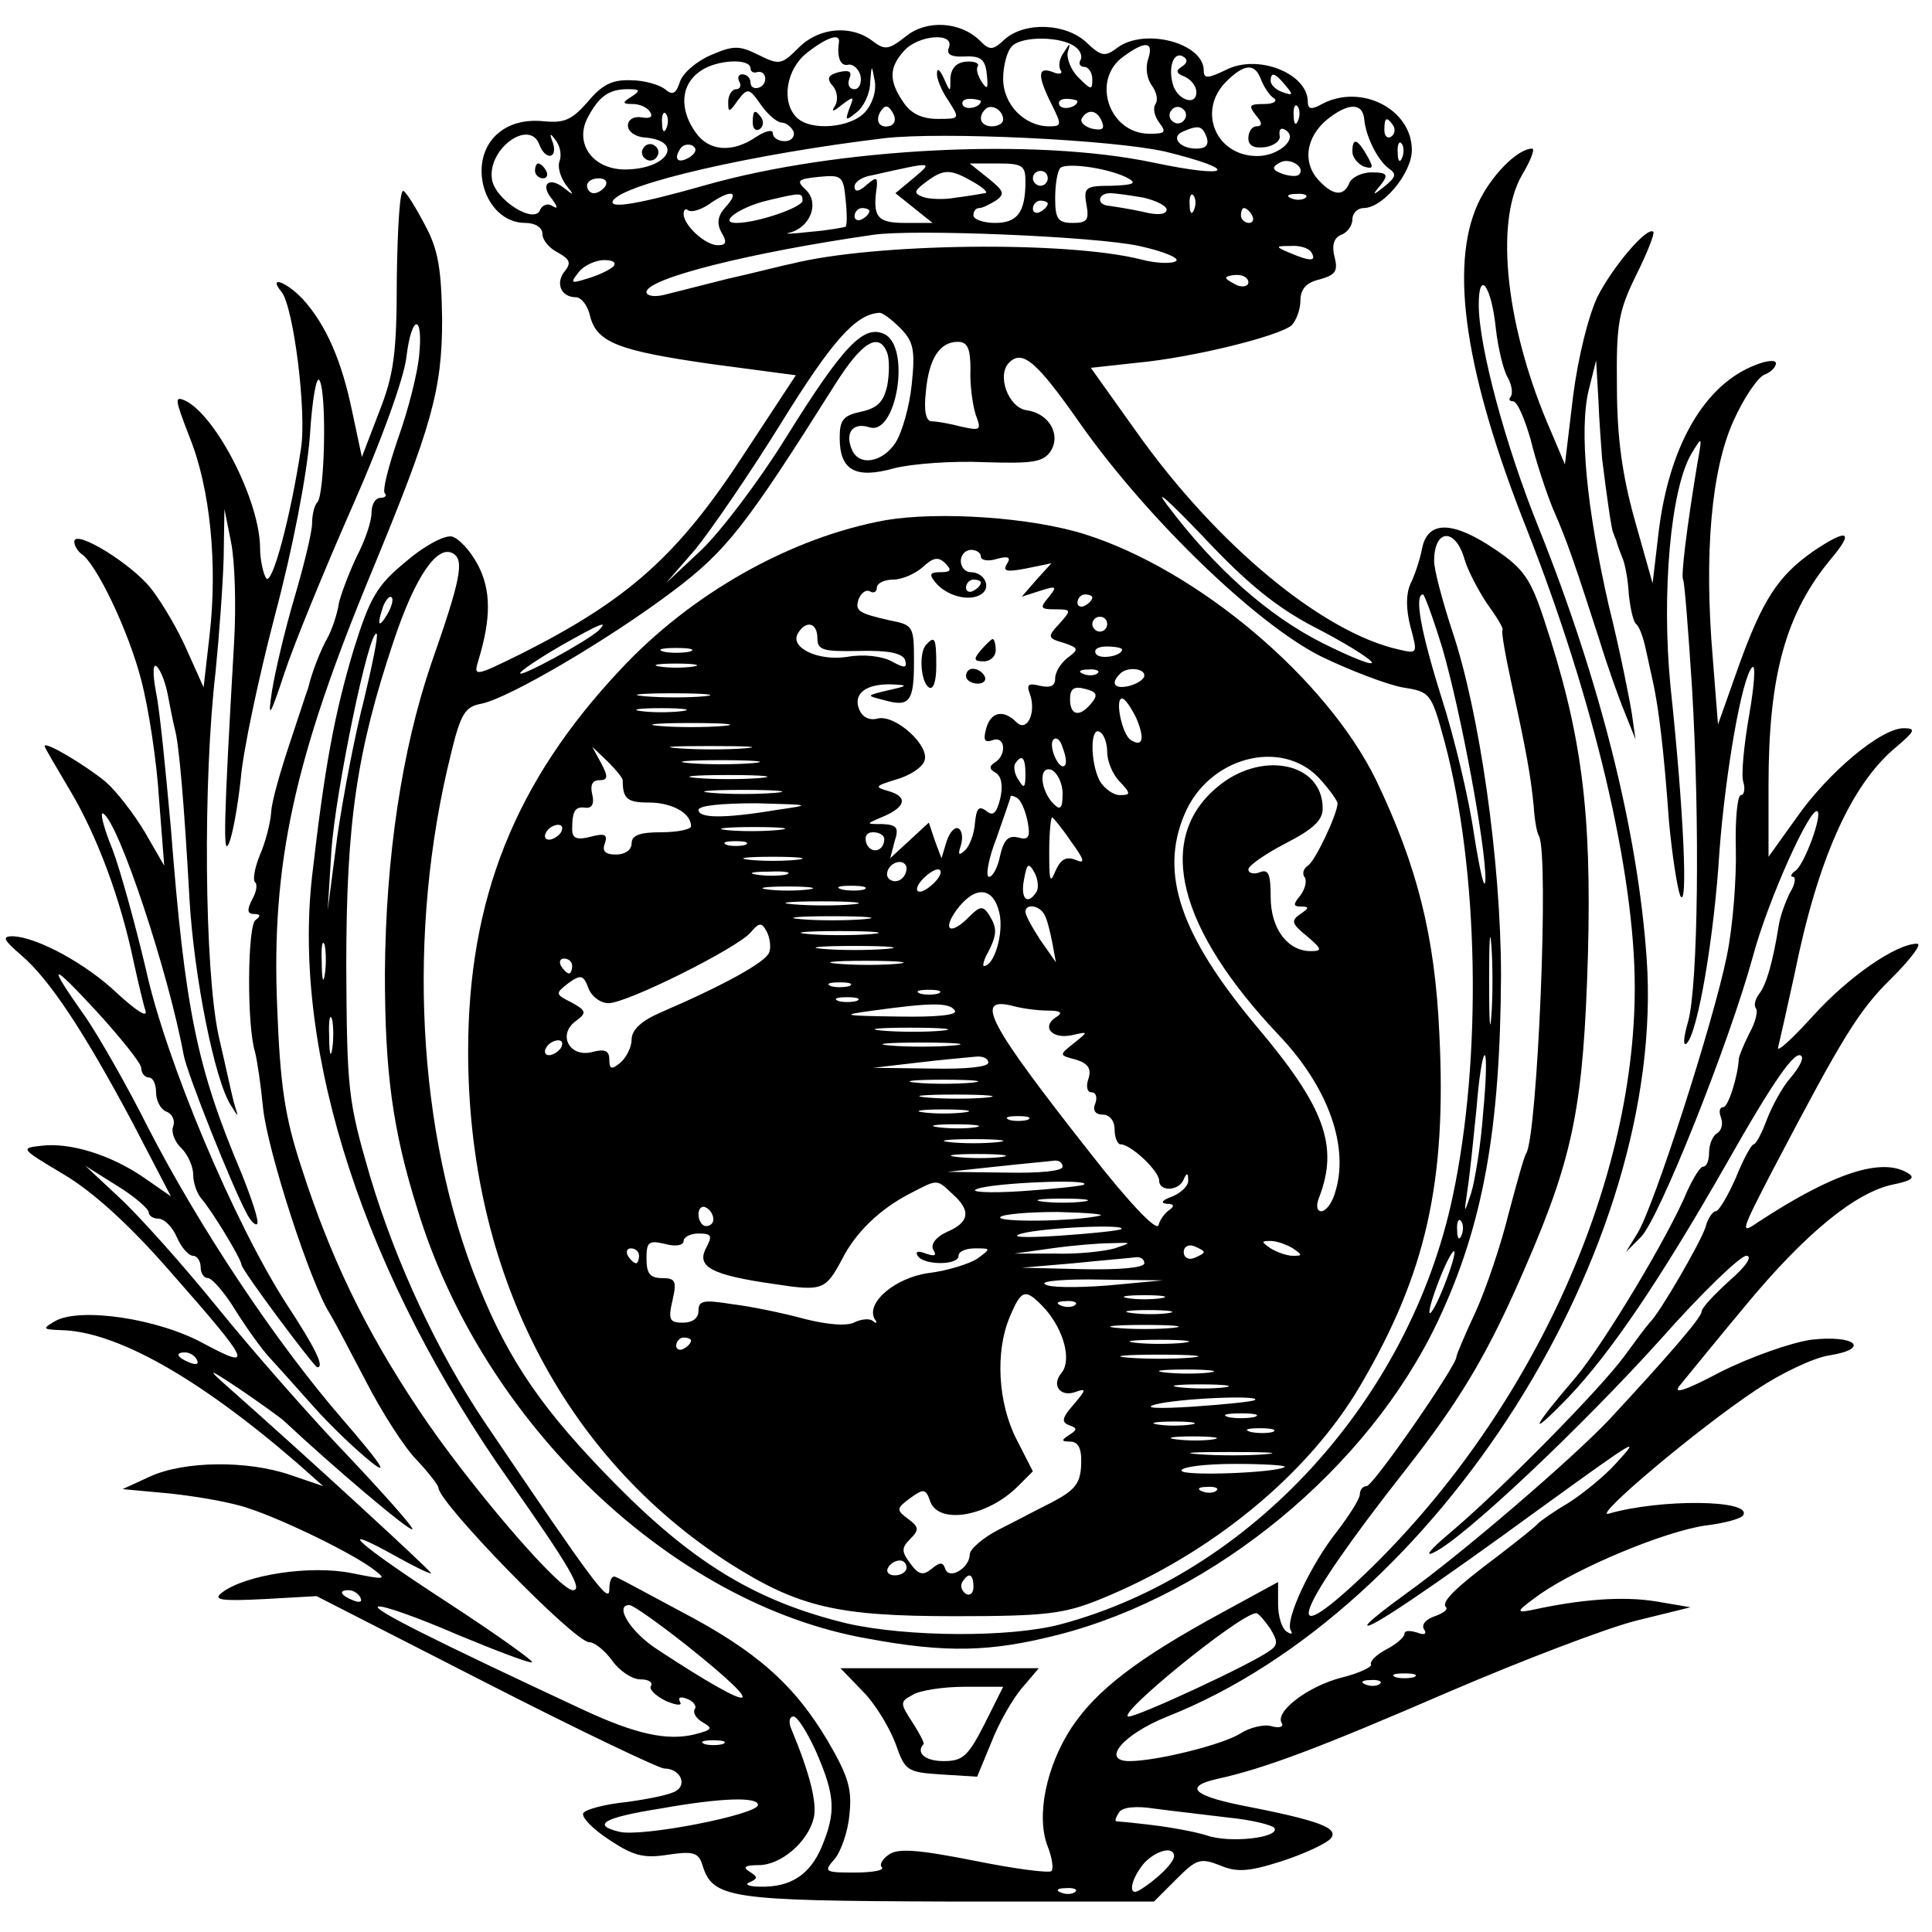 <?xml version="1.0" standalone="no"?>
<!DOCTYPE svg PUBLIC "-//W3C//DTD SVG 20010904//EN"
 "http://www.w3.org/TR/2001/REC-SVG-20010904/DTD/svg10.dtd">
<svg version="1.0" xmlns="http://www.w3.org/2000/svg"
 width="260pt" height="260pt" viewBox="0 0 260 260"
 preserveAspectRatio="xMidYMid meet">
<g transform="translate(0,260) scale(0.1,-0.1)"
fill="#000000" stroke="none">
<path d="M1219 2551 c-23 -18 -28 -19 -45 -6 -29 22 -72 18 -99 -9 -23 -23
-26 -24 -54 -10 -26 13 -34 13 -64 0 -19 -8 -38 -24 -42 -36 -5 -16 -10 -19
-20 -10 -8 6 -28 12 -46 12 -25 1 -39 -6 -58 -29 -22 -25 -32 -29 -61 -26 -23
2 -43 -3 -58 -15 -46 -36 -21 -122 35 -122 13 0 23 -6 23 -15 0 -8 9 -19 21
-25 16 -9 18 -14 9 -25 -13 -16 -5 -35 15 -35 7 0 16 -11 19 -25 9 -36 38 -47
164 -65 l113 -15 -69 -105 c-89 -137 -156 -197 -301 -270 -63 -31 -64 -31 -57
-8 17 56 17 94 -1 128 -10 19 -26 36 -35 38 -10 2 -38 -13 -62 -34 -39 -32
-48 -48 -70 -118 -26 -87 -39 -157 -56 -305 -27 -238 71 -539 267 -816 80
-114 98 -145 84 -145 -19 0 -144 147 -207 242 -73 109 -120 207 -159 329 -22
67 -28 110 -32 214 -8 193 23 334 127 585 81 196 95 245 95 340 -1 67 -5 94
-23 127 -12 23 -25 44 -29 46 -5 3 -8 -50 -9 -116 0 -104 -4 -131 -24 -182
l-23 -60 -13 61 c-14 68 -35 117 -67 152 -22 23 -47 32 -28 9 16 -20 34 -162
26 -211 -14 -92 -39 -186 -47 -174 -4 7 -8 25 -8 40 0 62 -57 175 -99 198 -17
8 -16 4 4 -48 28 -69 38 -172 27 -267 l-8 -70 -22 49 c-12 28 -34 65 -48 83
-25 33 -104 82 -104 64 0 -5 4 -12 9 -16 20 -12 64 -104 81 -170 10 -38 21
-110 24 -160 l7 -90 -26 45 c-15 25 -38 55 -53 68 -28 23 -82 55 -82 48 0 -2
16 -29 35 -61 35 -59 67 -143 85 -230 6 -27 13 -57 16 -66 2 -9 -14 2 -38 24
-42 40 -108 76 -141 77 -15 0 -12 -5 11 -25 38 -32 85 -103 151 -227 l51 -98
-36 25 c-45 31 -100 48 -139 43 -28 -3 -27 -4 30 -38 39 -23 88 -67 143 -130
110 -125 115 -135 46 -98 -62 34 -167 49 -200 30 -17 -10 -17 -11 7 -12 74 -1
185 -63 319 -179 l35 -31 -44 15 c-58 20 -143 19 -189 -2 l-37 -17 65 -6 c36
-4 83 -12 105 -20 46 -15 141 -61 169 -83 17 -13 14 -13 -31 -4 -55 11 -142
-2 -174 -26 -13 -10 -3 -12 56 -9 l71 4 227 -116 c125 -64 234 -116 241 -116
21 0 31 -21 16 -30 -7 -5 -37 -11 -66 -15 -30 -3 -56 -10 -59 -15 -3 -5 12
-21 35 -36 33 -22 47 -25 79 -20 33 5 41 3 46 -13 14 -46 34 -49 330 -50 l278
0 30 30 c27 27 32 29 58 19 23 -10 39 -9 83 5 31 10 61 24 67 31 11 14 -15 24
-123 45 -63 13 -74 25 -30 35 64 14 138 42 309 116 100 43 215 87 255 97 l73
18 -47 8 c-44 7 -100 3 -168 -12 -21 -4 -19 -1 13 22 52 36 167 84 222 92 25
3 48 9 51 14 12 21 -112 22 -181 2 -24 -7 119 114 199 167 33 22 77 43 98 46
56 9 35 28 -25 21 -27 -4 -81 -23 -121 -43 -49 -26 -66 -31 -55 -18 9 11 48
59 88 107 81 98 149 153 199 163 24 5 30 9 20 15 -35 22 -100 1 -201 -65 -26
-18 -25 -15 19 70 94 179 115 214 160 258 25 25 41 46 34 46 -28 0 -92 -44
-140 -97 -29 -32 -50 -51 -47 -42 2 8 12 52 22 98 31 154 76 255 136 305 26
22 28 26 11 26 -31 0 -102 -60 -144 -120 l-38 -53 0 96 c0 148 23 232 85 306
31 37 21 40 -25 9 -47 -33 -68 -65 -100 -154 l-28 -79 -7 89 c-12 141 -2 254
28 320 14 31 33 59 42 62 8 3 15 10 15 15 0 5 -12 4 -27 -2 -69 -26 -117 -109
-131 -226 l-8 -68 -24 85 c-17 61 -24 112 -24 180 -1 84 2 101 26 150 15 30
25 56 23 58 -8 8 -54 -46 -75 -87 -12 -25 -26 -80 -33 -134 l-11 -92 -19 45
c-60 137 -76 280 -39 344 12 20 18 36 14 36 -20 0 -56 -37 -73 -74 -39 -85
-17 -230 66 -439 90 -229 145 -461 145 -616 0 -270 -143 -579 -365 -791 -117
-111 -92 -47 55 140 77 98 114 161 165 280 63 146 76 214 82 415 5 193 -8 297
-59 451 -18 55 -28 69 -65 94 -57 39 -91 40 -99 3 -3 -16 -10 -37 -16 -49 -6
-14 -6 -33 0 -57 10 -37 10 -37 -16 -31 -102 23 -244 140 -352 292 l-62 87 64
7 c73 7 187 35 206 50 6 6 12 21 12 33 0 16 8 25 26 29 21 6 25 11 20 30 -4
16 -1 26 9 30 8 3 15 12 15 21 0 8 7 15 15 15 26 0 65 47 65 78 0 55 -68 90
-121 62 -14 -8 -19 -7 -19 3 0 38 -67 65 -110 43 -25 -12 -30 -12 -30 -1 0 37
-79 58 -116 31 -17 -13 -22 -12 -42 7 -28 26 -83 28 -110 4 -16 -15 -20 -15
-33 -2 -26 26 -72 29 -100 6z m-90 -8 c-3 -20 2 -33 13 -30 6 1 14 -6 16 -15
2 -10 -2 -18 -8 -18 -7 0 -10 6 -7 14 4 10 0 12 -14 9 -15 -4 -17 -9 -8 -19 6
-7 7 -19 3 -26 -6 -9 -3 -9 9 1 16 12 17 12 10 -5 -6 -17 -5 -17 10 -5 9 7 18
25 18 40 2 24 2 25 6 3 3 -14 -3 -32 -13 -43 -19 -21 -73 -26 -92 -7 -21 21
-14 65 14 87 27 21 45 27 43 14z m148 -7 c-4 -9 3 -13 21 -12 22 1 28 -4 30
-24 2 -19 1 -22 -7 -10 -5 8 -8 17 -5 21 2 4 -5 7 -16 6 -13 -1 -20 -9 -21
-22 0 -20 0 -20 -9 0 -5 11 -9 14 -9 7 -1 -7 6 -24 15 -37 16 -25 16 -25 -14
-25 -21 0 -36 7 -46 22 -20 29 -20 47 1 70 19 21 68 25 60 4z m170 1 c7 -5 10
-13 7 -18 -3 -5 0 -9 5 -9 6 0 11 -8 11 -17 0 -15 -2 -14 -19 3 -10 10 -16 26
-14 34 4 13 3 13 -5 0 -6 -8 -8 -18 -5 -24 4 -5 -1 -7 -10 -3 -21 8 -21 -5 -2
-43 14 -28 14 -30 -3 -30 -33 0 -62 29 -62 64 0 17 5 37 12 44 14 14 67 13 85
-1z m98 -17 c-4 -12 -1 -27 5 -35 6 -8 9 -19 5 -25 -4 -6 -1 -17 5 -25 10 -13
8 -15 -13 -15 -55 0 -79 73 -35 104 30 22 41 20 33 -4z m45 -10 c-8 -5 -7 -9
4 -13 9 -4 16 -13 16 -21 0 -20 -27 -10 -32 12 -6 23 2 43 14 36 7 -4 6 -9 -2
-14z m-580 -2 c0 -4 4 -7 9 -5 13 3 15 -17 2 -21 -6 -2 -11 1 -11 7 0 6 -5 11
-11 11 -5 0 -7 -4 -4 -10 3 -5 1 -10 -4 -10 -6 0 -11 -8 -11 -17 0 -15 1 -15
13 2 13 17 15 17 31 -6 9 -13 22 -24 28 -24 6 0 13 -6 16 -12 2 -7 -3 -13 -12
-13 -9 0 -16 5 -16 11 0 5 -10 3 -22 -5 -32 -22 -64 -20 -82 6 -22 31 -20 64
6 82 22 16 68 18 68 4z m687 -15 c4 -10 11 -21 17 -25 6 -4 0 -8 -13 -8 -20 0
-21 -2 -11 -15 9 -10 9 -15 1 -15 -6 0 -11 -7 -11 -16 0 -10 7 -14 23 -12 12
2 21 9 19 16 -1 8 2 11 8 7 18 -11 -9 -35 -38 -35 -56 0 -81 61 -42 100 25 25
39 25 47 3z m33 -8 c11 -13 10 -14 -4 -9 -9 3 -16 10 -16 15 0 13 6 11 20 -6z
m-880 -15 c-13 -8 -13 -10 2 -10 9 0 20 -5 23 -11 4 -6 0 -9 -11 -7 -11 2 -19
-3 -19 -11 0 -8 10 -15 22 -16 53 -4 34 -41 -22 -43 -46 -2 -73 34 -54 70 15
28 28 38 54 38 17 0 17 -2 5 -10z m470 -6 c0 -8 -19 -13 -24 -6 -3 5 1 9 9 9
8 0 15 -2 15 -3z m130 0 c0 -8 -19 -13 -24 -6 -3 5 1 9 9 9 8 0 15 -2 15 -3z
m-251 -33 c-15 -5 -22 6 -14 19 6 9 10 9 16 -1 5 -8 4 -15 -2 -18z m151 8 c0
-5 -7 -9 -15 -9 -15 0 -20 12 -9 23 8 8 24 -1 24 -14z m244 0 c-3 -5 -10 -7
-15 -3 -5 3 -7 10 -3 15 3 5 10 7 15 3 5 -3 7 -10 3 -15z m153 -1 c-3 -8 -6
-5 -6 6 -1 11 2 17 5 13 3 -3 4 -12 1 -19z m89 1 c2 -22 17 -53 32 -65 12 -8
11 -12 -5 -25 -16 -13 -17 -12 -5 2 11 14 9 17 -12 17 -14 0 -27 -7 -30 -14
-7 -18 -21 -18 -40 2 -24 24 -19 60 11 84 28 22 47 22 49 -1z m-939 -11 c-3
-8 -6 -5 -6 6 -1 11 2 17 5 13 3 -3 4 -12 1 -19z m586 8 c4 -10 0 -12 -14 -9
-10 3 -16 9 -13 14 8 13 21 11 27 -5z m392 -5 c3 -5 2 -12 -3 -15 -5 -3 -9 1
-9 9 0 17 3 19 12 6z m-251 -16 c3 -10 -1 -15 -14 -15 -23 0 -35 16 -18 23 21
9 26 8 32 -8z m-898 -10 c8 -21 25 -19 18 3 -5 13 -4 14 4 3 6 -8 8 -20 5 -28
-3 -7 1 -21 8 -31 12 -15 12 -16 -2 -5 -20 16 -33 5 -16 -15 8 -11 8 -14 0 -9
-6 4 -13 1 -16 -5 -7 -21 -61 13 -65 41 -6 41 51 82 64 46z m842 -9 c102 -25
90 -37 -15 -15 -160 34 -427 20 -603 -30 -88 -25 -132 -33 -125 -21 14 23 190
63 365 84 78 9 307 -2 378 -18z m-639 -7 c-16 -10 -23 -4 -14 10 3 6 11 8 17
5 6 -4 5 -9 -3 -15z m958 -1 c-3 -8 -6 -5 -6 6 -1 11 2 17 5 13 3 -3 4 -12 1
-19z m-139 -23 c-3 -3 -13 -2 -22 1 -14 5 -15 9 -4 15 13 8 36 -6 26 -16z
m-519 -5 l-24 -20 25 -20 25 -20 -37 0 c-38 0 -44 8 -38 49 1 13 -1 13 -14 2
-10 -9 -16 -10 -16 -2 0 6 10 13 23 15 85 19 83 19 56 -4z m151 -4 c0 -42 -11
-56 -41 -56 -16 0 -29 5 -29 10 0 6 3 10 8 10 4 0 14 5 22 10 13 9 11 13 -10
30 l-25 20 38 0 c33 0 37 -3 37 -24z m140 3 c10 -6 3 -8 -24 -9 -35 0 -38 -2
-34 -25 4 -21 1 -25 -18 -25 -20 0 -24 5 -24 33 0 19 3 37 7 41 9 8 70 -1 93
-15z m-382 -64 c-2 -1 -23 -5 -48 -7 -25 -3 -37 -3 -27 -1 27 7 40 39 22 57
-14 13 -12 15 17 18 31 3 33 1 36 -31 2 -18 2 -34 0 -36z m172 60 c14 -8 21
-15 15 -15 -5 -1 -23 -4 -39 -6 -16 -3 -36 -2 -44 1 -13 5 -12 8 4 20 24 18
33 18 64 0z m100 5 c0 -5 -4 -10 -10 -10 -5 0 -10 5 -10 10 0 6 5 10 10 10 6
0 10 -4 10 -10z m-595 -10 c-3 -5 -10 -10 -16 -10 -5 0 -9 5 -9 10 0 6 7 10
16 10 8 0 12 -4 9 -10z m162 -28 c-11 -12 -13 -22 -6 -35 8 -13 6 -17 -5 -17
-17 0 -46 27 -46 42 0 6 3 8 6 5 4 -3 16 0 28 8 28 20 43 19 23 -3z m103 8 c0
-9 -61 -30 -89 -30 -25 0 4 21 41 30 46 11 48 11 48 0z m459 4 c17 -4 31 -11
31 -16 0 -7 -13 -8 -32 -3 -18 4 -39 7 -45 8 -18 1 -16 17 1 17 7 0 28 -3 45
-6z m68 -16 c-3 -8 -6 -5 -6 6 -1 11 2 17 5 13 3 -3 4 -12 1 -19z m150 16 c-3
-3 -12 -4 -19 -1 -8 3 -5 6 6 6 11 1 17 -2 13 -5z m-347 -8 c0 -3 -4 -8 -10
-11 -5 -3 -10 -1 -10 4 0 6 5 11 10 11 6 0 10 -2 10 -4z m-240 -10 c0 -3 -4
-8 -10 -11 -5 -3 -10 -1 -10 4 0 6 5 11 10 11 6 0 10 -2 10 -4z m515 -6 c3 -5
1 -10 -4 -10 -6 0 -11 5 -11 10 0 6 2 10 4 10 3 0 8 -4 11 -10z m-152 -41 c32
-7 54 -16 50 -20 -4 -4 -26 -4 -48 2 -100 25 -359 22 -470 -6 -11 -2 -49 -12
-85 -20 -36 -9 -75 -19 -87 -22 -13 -3 -23 -1 -23 4 0 18 138 53 305 77 53 8
298 -2 358 -15z m232 -9 c7 -12 -2 -12 -30 0 -19 8 -19 9 2 9 12 1 25 -3 28
-9z m-940 -19 c-6 -5 -21 -12 -35 -16 -22 -7 -23 -6 -11 9 7 9 23 16 34 16 13
0 17 -4 12 -9z m855 -21 c0 -5 -7 -7 -15 -4 -8 4 -15 8 -15 10 0 2 7 4 15 4 8
0 15 -4 15 -10z m333 -62 c3 -26 10 -56 16 -66 6 -11 7 -22 4 -26 -3 -3 -2 -6
3 -6 6 0 16 -24 24 -52 7 -29 21 -71 30 -93 19 -43 29 -73 62 -175 11 -36 27
-81 35 -100 l14 -35 -5 35 c-3 19 -16 85 -31 145 -30 132 -40 236 -27 290 l10
40 3 -52 c1 -29 4 -65 5 -80 6 -49 13 -98 15 -100 1 -2 2 -6 4 -10 1 -5 5 -15
8 -23 4 -8 8 -31 9 -50 2 -19 6 -37 10 -40 4 -3 9 -17 12 -30 3 -14 8 -36 11
-50 7 -33 14 -87 21 -185 4 -44 11 -89 15 -100 11 -23 5 114 -13 282 -12 124
0 264 28 312 15 25 15 25 8 -14 -14 -85 -22 -150 -19 -155 2 -3 7 -68 12 -145
11 -184 8 -400 -5 -449 -7 -24 -7 -35 -2 -30 15 15 37 144 44 259 8 105 30
233 44 247 5 5 3 -24 -4 -64 -7 -40 -11 -81 -8 -90 3 -10 1 -18 -3 -18 -5 0
-8 -33 -7 -72 1 -40 -4 -105 -12 -144 -18 -89 -98 -337 -120 -373 l-16 -26 20
20 c24 23 119 261 151 378 20 75 78 204 87 195 6 -7 -18 -72 -30 -80 -6 -4 -7
-8 -3 -8 4 0 3 -10 -4 -21 -6 -12 -13 -31 -15 -43 -8 -50 -17 -82 -27 -94 -5
-7 -7 -15 -4 -19 3 -3 0 -18 -9 -34 -8 -16 -14 -31 -14 -34 -1 -22 -14 -65
-21 -65 -5 0 -6 -6 -3 -14 3 -8 1 -17 -5 -21 -6 -3 -11 -15 -11 -26 0 -10 -3
-19 -8 -19 -4 0 -13 -15 -21 -32 -26 -63 -114 -208 -150 -251 -61 -71 -66 -85
-10 -27 56 59 121 154 213 315 64 113 92 152 100 144 4 -3 -3 -16 -14 -29 -11
-12 -25 -38 -32 -56 -7 -19 -15 -34 -18 -34 -3 0 -14 -20 -24 -45 -11 -25 -23
-45 -27 -45 -4 0 -11 -10 -14 -22 -7 -21 -62 -116 -75 -128 -3 -3 -18 -23 -34
-45 -33 -45 -168 -182 -236 -239 -25 -21 -34 -32 -20 -25 40 19 198 168 306
288 54 61 106 111 114 111 9 0 0 -14 -22 -33 -21 -19 -38 -37 -38 -42 0 -8
-47 -62 -124 -145 -50 -53 -199 -181 -273 -234 -29 -21 -53 -40 -53 -43 0 -8
86 50 234 158 130 94 135 97 101 60 -16 -18 -46 -42 -65 -54 -19 -11 -37 -24
-40 -27 -3 -4 -27 -23 -53 -43 -60 -45 -78 -63 -71 -70 3 -3 -4 -8 -15 -12
-12 -4 -18 -11 -15 -17 5 -7 1 -9 -9 -5 -10 3 -17 3 -17 -2 0 -4 -11 -14 -25
-21 -13 -7 -22 -16 -20 -20 2 -3 -16 -12 -41 -18 -45 -12 -89 -46 -79 -61 3
-5 -4 -7 -14 -4 -10 3 -30 -2 -42 -10 -24 -15 -113 -37 -149 -37 -39 0 -9 36
51 60 364 144 672 631 645 1020 -12 172 -63 374 -145 579 -45 111 -81 245 -81
301 0 48 17 26 23 -32z m-802 1 c18 -18 21 -29 16 -76 -3 -30 -13 -65 -22 -79
-18 -27 -50 -32 -59 -8 -9 22 2 36 24 29 36 -12 56 106 21 125 -28 14 -55 -13
-134 -140 -36 -58 -87 -125 -113 -150 l-48 -45 40 46 c21 26 74 103 116 171
67 108 99 145 131 147 4 1 17 -9 28 -20z m-647 -38 c-2 -22 -14 -71 -28 -110
-13 -38 -22 -72 -18 -75 3 -3 0 -6 -6 -6 -7 0 -12 -9 -12 -20 0 -12 -9 -38
-20 -59 -10 -21 -21 -50 -24 -63 -2 -14 -9 -34 -14 -44 -11 -19 -23 -51 -27
-69 -2 -5 -13 -39 -25 -75 -12 -36 -24 -77 -25 -92 -1 -16 -8 -42 -15 -58 -7
-17 -10 -33 -7 -37 4 -3 2 -14 -4 -24 -7 -14 -6 -19 3 -19 9 0 9 -3 2 -8 -11
-7 -12 -141 -1 -177 3 -11 8 -45 11 -76 6 -58 64 -237 90 -277 5 -8 26 -48 48
-90 22 -43 53 -91 69 -107 16 -17 29 -34 29 -37 0 -20 183 -208 203 -208 7 0
21 -11 31 -25 10 -14 27 -25 38 -25 11 0 17 -4 14 -9 -3 -4 6 -13 20 -20 14
-6 23 -7 19 -1 -3 6 1 7 9 4 9 -3 14 -10 11 -14 -3 -5 2 -13 11 -18 14 -8 12
-10 -11 -16 -37 -9 -79 0 -150 33 -206 96 -285 136 -276 139 6 2 54 -15 107
-38 53 -22 98 -39 100 -37 2 2 -50 39 -116 82 -120 78 -154 109 -66 60 25 -14
46 -24 46 -22 0 3 -164 154 -275 252 -27 24 -25 24 17 -4 25 -17 53 -37 60
-43 65 -61 170 -150 173 -146 2 2 -37 46 -86 98 -50 52 -129 142 -176 200 -47
58 -106 124 -132 148 l-46 43 43 -27 c23 -14 42 -31 42 -35 0 -5 6 -9 13 -9 8
0 19 -11 25 -25 6 -14 16 -25 22 -25 5 0 10 -7 10 -15 0 -8 4 -15 10 -15 5 0
22 -19 36 -42 15 -24 35 -52 45 -63 10 -11 38 -42 61 -68 24 -27 59 -60 78
-75 24 -19 12 -1 -39 58 -91 105 -193 259 -262 393 -28 56 -66 122 -83 147
-53 75 -50 78 13 10 33 -36 61 -71 61 -77 0 -7 5 -13 10 -13 6 0 10 -9 10 -20
0 -11 6 -23 14 -26 8 -3 12 -12 9 -20 -3 -7 2 -21 11 -29 9 -9 16 -25 16 -36
0 -11 5 -25 11 -32 14 -16 53 -80 54 -89 0 -7 98 -138 102 -138 10 0 -2 25
-42 86 -70 109 -162 327 -189 451 -14 59 -34 132 -45 161 -12 29 -17 51 -12
47 21 -12 88 -215 108 -324 4 -24 65 -177 85 -214 5 -10 12 -17 14 -14 3 3 -7
33 -21 68 -60 142 -76 219 -95 464 -7 77 -15 160 -20 183 -5 27 -4 40 1 35 6
-6 12 -23 15 -39 3 -16 7 -36 9 -44 6 -20 13 -104 20 -230 6 -104 34 -245 56
-278 10 -16 10 -16 5 0 -3 9 -12 52 -22 95 -19 90 -21 342 -4 488 5 50 10 119
11 155 l1 65 9 -45 c5 -25 7 -85 4 -135 -14 -242 -15 -289 -7 -270 5 11 12 50
16 87 3 37 24 136 46 220 24 90 43 189 47 241 3 49 9 83 13 75 10 -17 7 -154
-3 -164 -4 -4 -7 -17 -7 -28 0 -12 -11 -57 -24 -101 -13 -44 -26 -100 -30
-125 -6 -39 -3 -36 17 25 13 39 54 139 91 223 39 88 70 174 73 202 7 58 23 58
17 1z m630 4 c3 -8 3 -28 0 -44 -5 -22 -13 -30 -35 -35 -24 -5 -29 -11 -29
-35 0 -44 21 -56 74 -41 24 6 79 10 121 8 65 -2 79 0 89 15 14 22 -2 51 -33
55 -24 4 -40 47 -23 64 18 18 37 2 97 -84 90 -127 235 -267 322 -311 39 -19
89 -38 110 -42 38 -6 39 -7 57 -73 46 -172 51 -424 11 -612 -58 -274 -272
-508 -528 -576 -68 -18 -206 -17 -286 1 -121 29 -206 80 -311 186 -99 100
-145 167 -186 269 -83 204 -97 476 -37 716 13 54 19 63 41 67 38 8 172 87 257
151 73 55 98 87 219 279 36 57 59 71 70 42z m112 -22 c-1 -21 3 -48 7 -61 8
-21 7 -22 -20 -16 -15 4 -33 7 -39 7 -8 0 -11 14 -8 40 4 45 19 67 43 67 13 0
17 -9 17 -37z m463 -347 c39 -20 73 -41 77 -47 3 -6 -27 6 -67 26 -73 37 -144
100 -208 185 -19 25 2 6 47 -41 59 -63 99 -96 151 -123z m202 91 c4 -14 18
-41 30 -59 13 -18 23 -34 21 -36 -2 -1 4 -35 13 -76 19 -87 25 -120 29 -161 1
-17 4 -35 7 -40 14 -25 -2 -402 -17 -427 -3 -4 -13 -41 -24 -82 -10 -41 -30
-100 -44 -131 -14 -30 -26 -58 -26 -61 0 -12 -112 -174 -121 -174 -5 0 -9 -5
-9 -11 0 -6 -14 -28 -30 -49 -36 -45 -71 -120 -63 -134 3 -5 1 -6 -5 -2 -7 4
-12 21 -12 37 l0 30 -77 -42 c-112 -61 -167 -103 -201 -154 -34 -52 -48 -119
-32 -160 6 -15 8 -30 5 -33 -3 -3 -50 3 -104 14 -76 15 -103 17 -115 8 -9 -6
-13 -14 -9 -17 3 -4 -13 -7 -37 -7 -40 0 -42 1 -27 18 8 9 18 36 20 59 4 35
-1 52 -29 100 -45 76 -96 121 -197 174 -45 24 -85 46 -89 47 -5 2 -8 -6 -8
-17 0 -20 -19 5 -167 224 -64 95 -120 215 -155 332 -30 103 -31 116 -32 283 0
193 14 289 64 438 29 87 59 130 80 117 15 -9 10 -35 -30 -149 -39 -115 -61
-259 -62 -416 0 -132 10 -210 44 -318 88 -288 343 -531 605 -577 107 -20 167
-18 257 5 211 54 418 225 511 422 61 129 84 259 85 465 0 153 -29 356 -66 465
-13 40 -24 81 -24 93 0 44 29 45 41 2z m-1450 -74 c-12 -20 -14 -14 -5 12 4 9
9 14 11 11 3 -2 0 -13 -6 -23z m1420 -45 c25 -86 59 -269 58 -312 -1 -17 -7
10 -15 59 -7 50 -27 133 -44 186 -28 89 -37 139 -25 139 2 0 14 -33 26 -72z
m-1136 23 c-17 -15 -105 -63 -105 -57 0 3 24 19 53 36 53 30 68 37 52 21z
m-315 -92 c-12 -46 -28 -129 -36 -184 l-13 -100 5 80 c5 77 51 301 61 292 2
-3 -6 -42 -17 -88z m1517 -426 c-2 -27 -3 -5 -3 47 0 52 1 74 3 48 2 -27 2
-69 0 -95z m-1570 55 c-2 -13 -4 -5 -4 17 -1 22 1 32 4 23 2 -10 2 -28 0 -40z
m10 -100 c-2 -13 -4 -5 -4 17 -1 22 1 32 4 23 2 -10 2 -28 0 -40z m1549 -85
c-3 -43 -11 -91 -16 -108 -10 -30 -10 -30 -5 5 3 19 8 68 12 108 3 39 8 72 11
72 3 0 2 -35 -2 -77z m-29 -165 c-3 -8 -6 -5 -6 6 -1 11 2 17 5 13 3 -3 4 -12
1 -19z m-23 -67 c-9 -23 -18 -40 -20 -38 -2 2 4 22 13 45 9 23 18 40 20 38 2
-2 -4 -22 -13 -45z m-1679 -101 c3 -6 -1 -7 -9 -4 -18 7 -21 14 -7 14 6 0 13
-4 16 -10z m220 -320 c3 -6 -1 -7 -9 -4 -18 7 -21 14 -7 14 6 0 13 -4 16 -10z
m440 -65 c114 -91 94 -93 -40 -5 -36 23 -59 60 -38 60 5 0 40 -25 78 -55z
m784 24 c11 -18 11 -23 -1 -31 -25 -18 -176 -88 -189 -88 -20 0 148 137 171
139 3 1 11 -9 19 -20z m194 -66 c-7 -2 -19 -2 -25 0 -7 3 -2 5 12 5 14 0 19
-2 13 -5z m-46 -9 c-3 -3 -12 -4 -19 -1 -8 3 -5 6 6 6 11 1 17 -2 13 -5z
m-758 -93 c25 -58 26 -80 7 -126 -16 -38 -42 -55 -83 -54 -15 0 -22 3 -14 6
11 5 11 7 0 14 -10 6 -7 9 12 9 30 0 66 31 74 63 5 20 -5 60 -30 120 -4 9 -3
17 3 17 5 0 19 -22 31 -49z m-126 12 c-7 -2 -19 -2 -25 0 -7 3 -2 5 12 5 14 0
19 -2 13 -5z m47 -82 c0 -13 -158 -44 -187 -36 -37 9 -21 19 55 31 84 15 132
16 132 5z m633 -17 c31 -3 59 -10 62 -14 8 -13 -60 -21 -91 -10 -16 5 -49 11
-74 14 -25 3 -46 5 -48 5 -2 1 0 6 4 12 4 7 23 9 48 5 22 -3 67 -8 99 -12z
m-73 -52 c0 -9 -25 -33 -47 -46 -16 -9 -11 16 7 37 16 17 40 23 40 9z m-133
-48 c-3 -3 -12 -4 -19 -1 -8 3 -5 6 6 6 11 1 17 -2 13 -5z"/>
<path d="M1013 2435 c0 -8 4 -12 9 -9 5 3 6 10 3 15 -9 13 -12 11 -12 -6z"/>
<path d="M866 2401 c-4 -5 -2 -12 3 -15 5 -4 12 -2 15 3 4 5 2 12 -3 15 -5 4
-12 2 -15 -3z"/>
<path d="M1820 2396 c0 -8 7 -16 15 -20 13 -4 14 -2 5 14 -13 23 -20 26 -20 6z"/>
<path d="M720 2370 c0 -5 5 -10 11 -10 5 0 7 5 4 10 -3 6 -8 10 -11 10 -2 0
-4 -4 -4 -10z"/>
<path d="M1192 1900 c-127 -23 -261 -98 -357 -201 -142 -151 -205 -309 -205
-514 0 -296 128 -545 352 -689 93 -59 145 -71 303 -71 122 0 147 3 196 23 148
60 280 168 350 288 88 150 116 273 106 473 -6 132 -30 226 -85 341 -67 137
-240 283 -392 331 -73 23 -196 31 -268 19z m128 -49 c0 -5 10 -7 22 -3 15 4
19 2 13 -7 -6 -10 0 -11 26 -6 l34 7 -20 -22 -20 -23 25 8 c22 7 23 6 11 -9
-12 -14 -11 -16 9 -16 22 0 22 -1 6 -19 -17 -18 -16 -20 5 -26 21 -7 21 -9 6
-20 -9 -7 -17 -19 -17 -28 0 -10 -6 -13 -20 -10 -16 4 -19 2 -14 -11 9 -25 -4
-52 -18 -38 -18 18 -35 14 -41 -9 -4 -15 -2 -19 9 -15 17 6 19 -20 3 -30 -8
-5 -8 -9 1 -14 8 -5 10 -18 6 -35 -5 -20 -10 -24 -19 -16 -10 7 -13 3 -15 -17
-1 -14 -7 -31 -14 -37 -8 -7 -9 -5 -5 7 3 10 2 20 -3 23 -5 3 -12 -5 -16 -17
l-7 -23 -9 24 -8 24 -26 -24 -26 -24 6 23 c6 18 3 22 -16 23 -23 0 -23 0 -2 9
32 13 37 27 11 35 -21 6 -20 7 9 16 18 5 35 16 38 25 8 20 -39 63 -63 57 -11
-3 -21 2 -25 13 -8 21 10 34 44 33 23 -1 22 -2 -5 -8 -29 -7 -30 -7 -6 -13 35
-10 41 -3 41 52 0 47 -1 49 -32 55 -44 10 -48 13 -42 30 4 8 10 12 15 9 5 -3
9 0 9 5 0 6 10 11 22 11 12 0 30 8 40 17 14 13 21 14 30 5 9 -9 8 -12 -6 -12
-15 0 -16 -3 -7 -14 15 -18 45 -26 61 -16 15 9 5 30 -14 30 -7 0 -13 7 -13 15
0 8 6 15 14 15 7 0 13 -4 13 -9z m0 -35 c0 -3 -4 -8 -10 -11 -5 -3 -10 -1 -10
4 0 6 5 11 10 11 6 0 10 -2 10 -4z m150 -20 c0 -3 -4 -8 -10 -11 -5 -3 -10 -1
-10 4 0 6 5 11 10 11 6 0 10 -2 10 -4z m20 -36 c0 -5 -4 -10 -10 -10 -5 0 -10
5 -10 10 0 6 5 10 10 10 6 0 10 -4 10 -10z m-390 -19 c0 -16 8 -18 56 -17 40
1 58 -3 62 -12 3 -11 0 -12 -18 -2 -13 7 -38 10 -60 6 -40 -6 -78 13 -66 32
11 18 26 14 26 -7z m-172 -18 c-10 -2 -26 -2 -35 0 -10 3 -2 5 17 5 19 0 27
-2 18 -5z m582 3 c0 -9 -30 -14 -35 -6 -4 6 3 10 14 10 12 0 21 -2 21 -4z
m-577 -23 c-13 -2 -33 -2 -45 0 -13 2 -3 4 22 4 25 0 35 -2 23 -4z m544 -9
c-3 -3 -12 -4 -19 -1 -8 3 -5 6 6 6 11 1 17 -2 13 -5z m63 -3 c0 -5 -9 -11
-20 -14 -20 -5 -26 3 -13 16 9 10 33 8 33 -2z m-71 -37 c-16 -20 -29 -17 -29
5 0 14 5 18 20 14 16 -4 18 -8 9 -19z m-521 9 c-21 -2 -57 -2 -80 0 -24 2 -7
4 37 4 44 0 63 -2 43 -4z m581 -29 c12 -28 9 -40 -7 -30 -12 7 -22 56 -12 56
4 0 12 -12 19 -26z m-611 9 c-16 -2 -40 -2 -55 0 -16 2 -3 4 27 4 30 0 43 -2
28 -4z m55 -20 c-24 -2 -62 -2 -85 0 -24 2 -5 4 42 4 47 0 66 -2 43 -4z m517
-35 c0 -12 7 -30 17 -40 15 -16 15 -18 0 -18 -9 0 -21 9 -27 19 -13 25 -13 74
0 66 6 -3 10 -16 10 -27z m-57 -18 c-7 -8 -22 24 -16 34 4 5 10 1 13 -10 4
-10 6 -21 3 -24z m-430 23 c-23 -2 -64 -2 -90 0 -26 2 -7 3 42 3 50 0 71 -1
48 -3z m-165 -43 c0 -25 6 -30 35 -30 31 0 57 -14 57 -32 0 -4 -18 -8 -40 -8
-29 0 -40 -4 -40 -15 0 -9 -9 -15 -21 -15 -15 0 -19 5 -15 15 4 12 0 14 -19 9
-19 -5 -25 -2 -25 10 0 25 4 31 18 29 9 -1 12 6 9 18 -3 12 0 19 9 19 12 0 13
4 3 23 l-12 22 21 -20 c11 -11 20 -22 20 -25z m175 23 c-24 -2 -62 -2 -85 0
-24 2 -5 4 42 4 47 0 66 -2 43 -4z m367 -15 c0 -18 -2 -20 -9 -8 -6 8 -7 18
-5 22 9 14 14 9 14 -14z m395 -5 c14 -15 25 -31 25 -34 0 -14 -30 -78 -40 -84
-6 -4 -8 -11 -4 -16 3 -5 0 -16 -6 -24 -10 -12 -10 -15 1 -15 11 0 11 -2 -1
-10 -13 -9 -12 -13 9 -30 20 -17 21 -20 5 -20 -31 0 -54 30 -54 73 0 31 -3 38
-15 33 -8 -3 -15 -1 -15 4 0 5 23 21 50 35 37 19 50 31 50 47 0 63 -85 79
-144 27 -81 -70 -50 -189 84 -331 68 -71 97 -153 76 -215 -4 -13 -12 -23 -18
-23 -6 0 -7 8 -3 18 27 70 8 122 -85 232 -101 121 -130 204 -96 284 32 77 130
103 181 49z m-345 -21 c0 -20 -3 -23 -12 -14 -18 18 -21 52 -3 46 8 -4 15 -18
15 -32z m-407 21 c-24 -2 -62 -2 -85 0 -24 2 -5 4 42 4 47 0 66 -2 43 -4z m20
-20 c-24 -2 -62 -2 -85 0 -24 2 -5 4 42 4 47 0 66 -2 43 -4z m340 -39 c4 -21
1 -25 -13 -21 -13 3 -19 -3 -24 -24 -3 -16 -10 -29 -15 -29 -5 0 -1 24 10 52
10 29 19 54 19 56 0 2 4 1 9 -2 5 -3 11 -17 14 -32z m-338 16 c-72 -12 -105
-11 -105 0 0 6 32 9 78 9 75 -2 75 -2 27 -9z m396 -42 c19 -26 20 -31 6 -25
-13 5 -20 0 -27 -16 -7 -17 -8 -12 -8 26 0 26 2 47 4 47 1 0 13 -14 25 -32z
m-686 12 c-3 -5 -11 -10 -16 -10 -6 0 -7 5 -4 10 3 6 11 10 16 10 6 0 7 -4 4
-10z m292 3 c-20 -2 -52 -2 -70 0 -17 2 0 4 38 4 39 0 53 -2 32 -4z m143 -12
c0 -17 -18 -21 -24 -6 -3 9 0 15 9 15 8 0 15 -4 15 -9z m-187 -8 c-7 -2 -19
-2 -25 0 -7 3 -2 5 12 5 14 0 19 -2 13 -5z m70 -20 c-18 -2 -48 -2 -65 0 -18
2 -4 4 32 4 36 0 50 -2 33 -4z m147 -11 c0 -13 -12 -22 -22 -16 -10 6 -1 24
13 24 5 0 9 -4 9 -8z m175 -32 c-12 -19 -22 -10 -17 16 4 22 6 24 14 10 5 -9
6 -21 3 -26z m-337 23 c-10 -2 -28 -2 -40 0 -13 2 -5 4 17 4 22 1 32 -1 23 -4z
m202 -8 c-7 -8 -17 -15 -22 -15 -6 0 -5 7 2 15 7 8 17 15 22 15 6 0 5 -7 -2
-15z m-172 -12 c-16 -2 -40 -2 -55 0 -16 2 -3 4 27 4 30 0 43 -2 28 -4z m75 0
c-7 -2 -21 -2 -30 0 -10 3 -4 5 12 5 17 0 24 -2 18 -5z m182 -32 c6 -27 -7
-71 -21 -71 -2 0 0 9 6 19 12 24 12 32 1 50 -8 12 -12 12 -26 -2 -25 -26 -38
-20 -18 8 25 34 50 32 58 -4z m-197 12 c-21 -2 -57 -2 -80 0 -24 2 -7 4 37 4
44 0 63 -2 43 -4z m257 -13 c4 -6 8 -23 11 -38 l5 -27 -21 30 c-11 17 -20 33
-20 38 0 11 18 9 25 -3z m-242 -7 c-24 -2 -62 -2 -85 0 -24 2 -5 4 42 4 47 0
66 -2 43 -4z m-128 -45 c-5 -13 -61 -44 -147 -81 -25 -11 -38 -23 -38 -36 0
-10 -7 -24 -15 -31 -12 -10 -15 -9 -15 4 0 12 -6 15 -24 10 -30 -7 -46 24 -21
42 15 11 14 14 -6 25 -22 11 -22 12 -4 26 17 12 20 11 27 -7 4 -11 16 -20 27
-20 25 0 173 74 191 95 12 14 15 14 22 1 4 -8 6 -21 3 -28z m138 25 c-24 -2
-62 -2 -85 0 -24 2 -5 4 42 4 47 0 66 -2 43 -4z m20 -20 c-24 -2 -62 -2 -85 0
-24 2 -5 4 42 4 47 0 66 -2 43 -4z m-423 -23 c0 -5 -2 -10 -4 -10 -3 0 -8 5
-11 10 -3 6 -1 10 4 10 6 0 11 -4 11 -10z m438 3 c-21 -2 -57 -2 -80 0 -24 2
-7 4 37 4 44 0 63 -2 43 -4z m-65 -30 c-7 -2 -19 -2 -25 0 -7 3 -2 5 12 5 14
0 19 -2 13 -5z m120 -10 c-7 -2 -19 -2 -25 0 -7 3 -2 5 12 5 14 0 19 -2 13 -5z
m-110 -10 c-7 -2 -19 -2 -25 0 -7 3 -2 5 12 5 14 0 19 -2 13 -5z m132 -13 c4
-6 -24 -9 -77 -8 -75 1 -78 2 -33 8 79 11 103 11 110 0z m125 0 c18 0 21 -3
11 -9 -20 -13 -5 -30 22 -24 22 5 22 5 2 -11 -20 -16 -20 -16 3 -22 16 -5 21
-12 17 -25 -4 -11 -2 -19 4 -19 6 0 8 -7 5 -15 -4 -9 0 -15 10 -15 9 0 16 -8
16 -20 0 -11 4 -20 8 -20 14 0 52 -36 52 -49 0 -15 27 -14 33 2 4 9 6 9 6 -1
1 -7 -9 -17 -21 -22 -14 -5 -17 -9 -8 -10 10 0 11 -3 4 -8 -6 -4 -13 -13 -15
-21 -3 -8 -40 31 -90 95 -141 179 -159 214 -105 200 11 -3 32 -6 46 -6z m-142
-27 c-21 -2 -57 -2 -80 0 -24 2 -7 4 37 4 44 0 63 -2 43 -4z m-513 -23 c-3 -5
-11 -10 -16 -10 -6 0 -7 5 -4 10 3 6 11 10 16 10 6 0 7 -4 4 -10z m528 3 c-24
-2 -62 -2 -85 0 -24 2 -5 4 42 4 47 0 66 -2 43 -4z m47 -23 c0 -6 -31 -9 -77
-8 l-78 1 60 7 c33 4 68 7 78 8 9 1 17 -2 17 -8z m-22 -27 c-21 -2 -55 -2 -75
0 -21 2 -4 4 37 4 41 0 58 -2 38 -4z m20 -20 c-21 -2 -57 -2 -80 0 -24 2 -7 4
37 4 44 0 63 -2 43 -4z m-30 -20 c-16 -2 -40 -2 -55 0 -16 2 -3 4 27 4 30 0
43 -2 28 -4z m85 -10 c-7 -2 -19 -2 -25 0 -7 3 -2 5 12 5 14 0 19 -2 13 -5z
m-70 -10 c-13 -2 -35 -2 -50 0 -16 2 -5 4 22 4 28 0 40 -2 28 -4z m30 -20
c-18 -2 -48 -2 -65 0 -18 2 -4 4 32 4 36 0 50 -2 33 -4z m5 -20 c-15 -2 -42
-2 -60 0 -18 2 -6 4 27 4 33 0 48 -2 33 -4z m82 -13 c0 -6 -31 -9 -77 -8 l-78
1 65 7 c36 4 71 7 78 8 6 1 12 -2 12 -8z m-148 -37 c25 -22 23 -38 -8 -51 -15
-7 -22 -17 -18 -24 5 -8 2 -9 -10 -5 -10 4 -15 3 -11 -3 8 -13 55 -13 55 0 0
6 10 10 22 10 22 0 22 0 3 -14 -11 -7 -40 -16 -64 -19 -46 -6 -86 -40 -74 -62
4 -5 3 -7 -2 -3 -4 4 -15 3 -24 -1 -10 -6 -36 -4 -68 4 -29 8 -73 17 -98 20
-38 6 -45 5 -45 -9 0 -10 -8 -16 -21 -16 -18 0 -20 4 -14 30 6 26 4 30 -14 30
-16 0 -21 6 -21 26 0 23 3 25 25 20 14 -4 25 -2 25 4 0 5 9 10 20 10 18 0 19
-3 10 -20 -13 -25 8 -36 92 -48 65 -10 69 -8 91 33 18 36 51 68 92 89 37 19
35 20 57 -1z m177 13 c-2 -2 -40 -6 -84 -9 -46 -3 -72 -1 -60 3 19 8 153 14
144 6z m-1 -23 c-16 -2 -40 -2 -55 0 -16 2 -3 4 27 4 30 0 43 -2 28 -4z m-498
-24 c0 -5 -4 -9 -10 -9 -5 0 -10 7 -10 16 0 8 5 12 10 9 6 -3 10 -10 10 -16z
m520 5 c-36 -8 -138 -9 -134 -2 3 4 38 7 77 7 40 -1 65 -3 57 -5z m29 -18 c-2
-2 -40 -6 -84 -9 -47 -3 -68 -2 -50 3 30 8 142 13 134 6z m-9 -26 c-14 -4 -50
-8 -80 -7 l-55 0 50 7 c28 4 64 7 80 7 29 1 29 1 5 -7z m120 -5 c0 -2 -6 -5
-13 -8 -8 -3 -14 1 -14 8 0 7 6 11 14 8 7 -3 13 -6 13 -8z m120 5 c13 -9 13
-10 0 -10 -8 0 -22 5 -30 10 -13 9 -13 10 0 10 8 0 22 -5 30 -10z m-880 -10
c0 -5 -2 -10 -4 -10 -3 0 -8 5 -11 10 -3 6 -1 10 4 10 6 0 11 -4 11 -10z m680
-10 c0 -6 -33 -9 -82 -8 l-83 2 70 6 c39 4 76 7 83 8 6 1 12 -2 12 -8z m-50
-30 c-41 -3 -79 -3 -84 2 -6 4 28 7 75 6 l84 -1 -75 -7z m-83 -32 c25 -29 35
-68 22 -85 -15 -17 -2 -34 19 -26 14 5 14 3 -3 -17 -16 -18 -17 -24 -6 -28 11
-4 11 -6 0 -13 -11 -7 -11 -9 1 -9 11 0 16 -9 15 -31 -1 -25 -8 -34 -38 -50
-20 -10 -54 -28 -74 -38 -21 -11 -38 -26 -38 -33 0 -18 -28 -35 -33 -19 -3 9
-7 9 -18 0 -12 -10 -18 -8 -29 7 -12 16 -12 21 0 33 12 12 12 16 -3 27 -16 12
-16 14 3 28 18 13 21 13 27 -5 12 -31 77 -20 118 21 l20 20 -22 43 c-25 49
-29 118 -9 165 16 38 21 39 48 10z m156 15 c-13 -2 -33 -2 -45 0 -13 2 -3 4
22 4 25 0 35 -2 23 -4z m-116 -9 c-3 -3 -12 -4 -19 -1 -8 3 -5 6 6 6 11 1 17
-2 13 -5z m126 -11 c-13 -2 -35 -2 -50 0 -16 2 -5 4 22 4 28 0 40 -2 28 -4z
m5 -20 c-21 -2 -55 -2 -75 0 -21 2 -4 4 37 4 41 0 58 -2 38 -4z m-648 -17 c0
-3 -4 -8 -10 -11 -5 -3 -10 -1 -10 4 0 6 5 11 10 11 6 0 10 -2 10 -4z m663 -3
c-18 -2 -48 -2 -65 0 -18 2 -4 4 32 4 36 0 50 -2 33 -4z m10 -20 c-24 -2 -62
-2 -85 0 -24 2 -5 4 42 4 47 0 66 -2 43 -4z m25 -20 c-15 -2 -42 -2 -60 0 -18
2 -6 4 27 4 33 0 48 -2 33 -4z m20 -20 c-15 -2 -42 -2 -60 0 -18 2 -6 4 27 4
33 0 48 -2 33 -4z m41 -17 c-2 -2 -40 -6 -84 -9 -47 -3 -68 -2 -50 3 30 8 142
13 134 6z m-1 -23 c-10 -2 -26 -2 -35 0 -10 3 -2 5 17 5 19 0 27 -2 18 -5z
m-85 -10 c-13 -2 -33 -2 -45 0 -13 2 -3 4 22 4 25 0 35 -2 23 -4z m110 -10
c-7 -2 -21 -2 -30 0 -10 3 -4 5 12 5 17 0 24 -2 18 -5z m-80 -10 c-13 -2 -35
-2 -50 0 -16 2 -5 4 22 4 28 0 40 -2 28 -4z m70 -20 c-23 -2 -64 -2 -90 0 -26
2 -7 3 42 3 50 0 71 -1 48 -3z m26 -17 c-9 -8 -139 -13 -139 -5 0 5 32 9 72 9
39 0 69 -2 67 -4z m-92 -32 c-3 -3 -12 -4 -19 -1 -8 3 -5 6 6 6 11 1 17 -2 13
-5z m-417 -104 c0 -5 -7 -10 -16 -10 -8 0 -12 5 -9 10 3 6 10 10 16 10 5 0 9
-4 9 -10z m90 -26 c0 -8 -5 -12 -10 -9 -6 4 -8 11 -5 16 9 14 15 11 15 -7z"/>
<path d="M1247 1733 c-11 -10 -8 -51 3 -58 6 -4 10 8 10 29 0 37 -2 41 -13 29z"/>
<path d="M1320 1725 c-10 -12 -10 -15 4 -15 9 0 16 7 16 15 0 8 -2 15 -4 15
-2 0 -9 -7 -16 -15z"/>
<path d="M1300 1690 c0 -5 7 -10 16 -10 8 0 12 5 9 10 -3 6 -10 10 -16 10 -5
0 -9 -4 -9 -10z"/>
<path d="M1161 324 c17 -17 36 -49 44 -70 13 -37 15 -39 62 -42 l48 -3 19 46
c10 26 29 59 41 73 l23 27 -134 0 -133 0 30 -31z m164 -44 c-22 -43 -29 -50
-55 -50 -25 0 -38 11 -27 23 1 2 -6 15 -15 29 -17 26 -17 28 0 37 9 6 41 11
70 11 l52 0 -25 -50z"/>
</g>
</svg>

